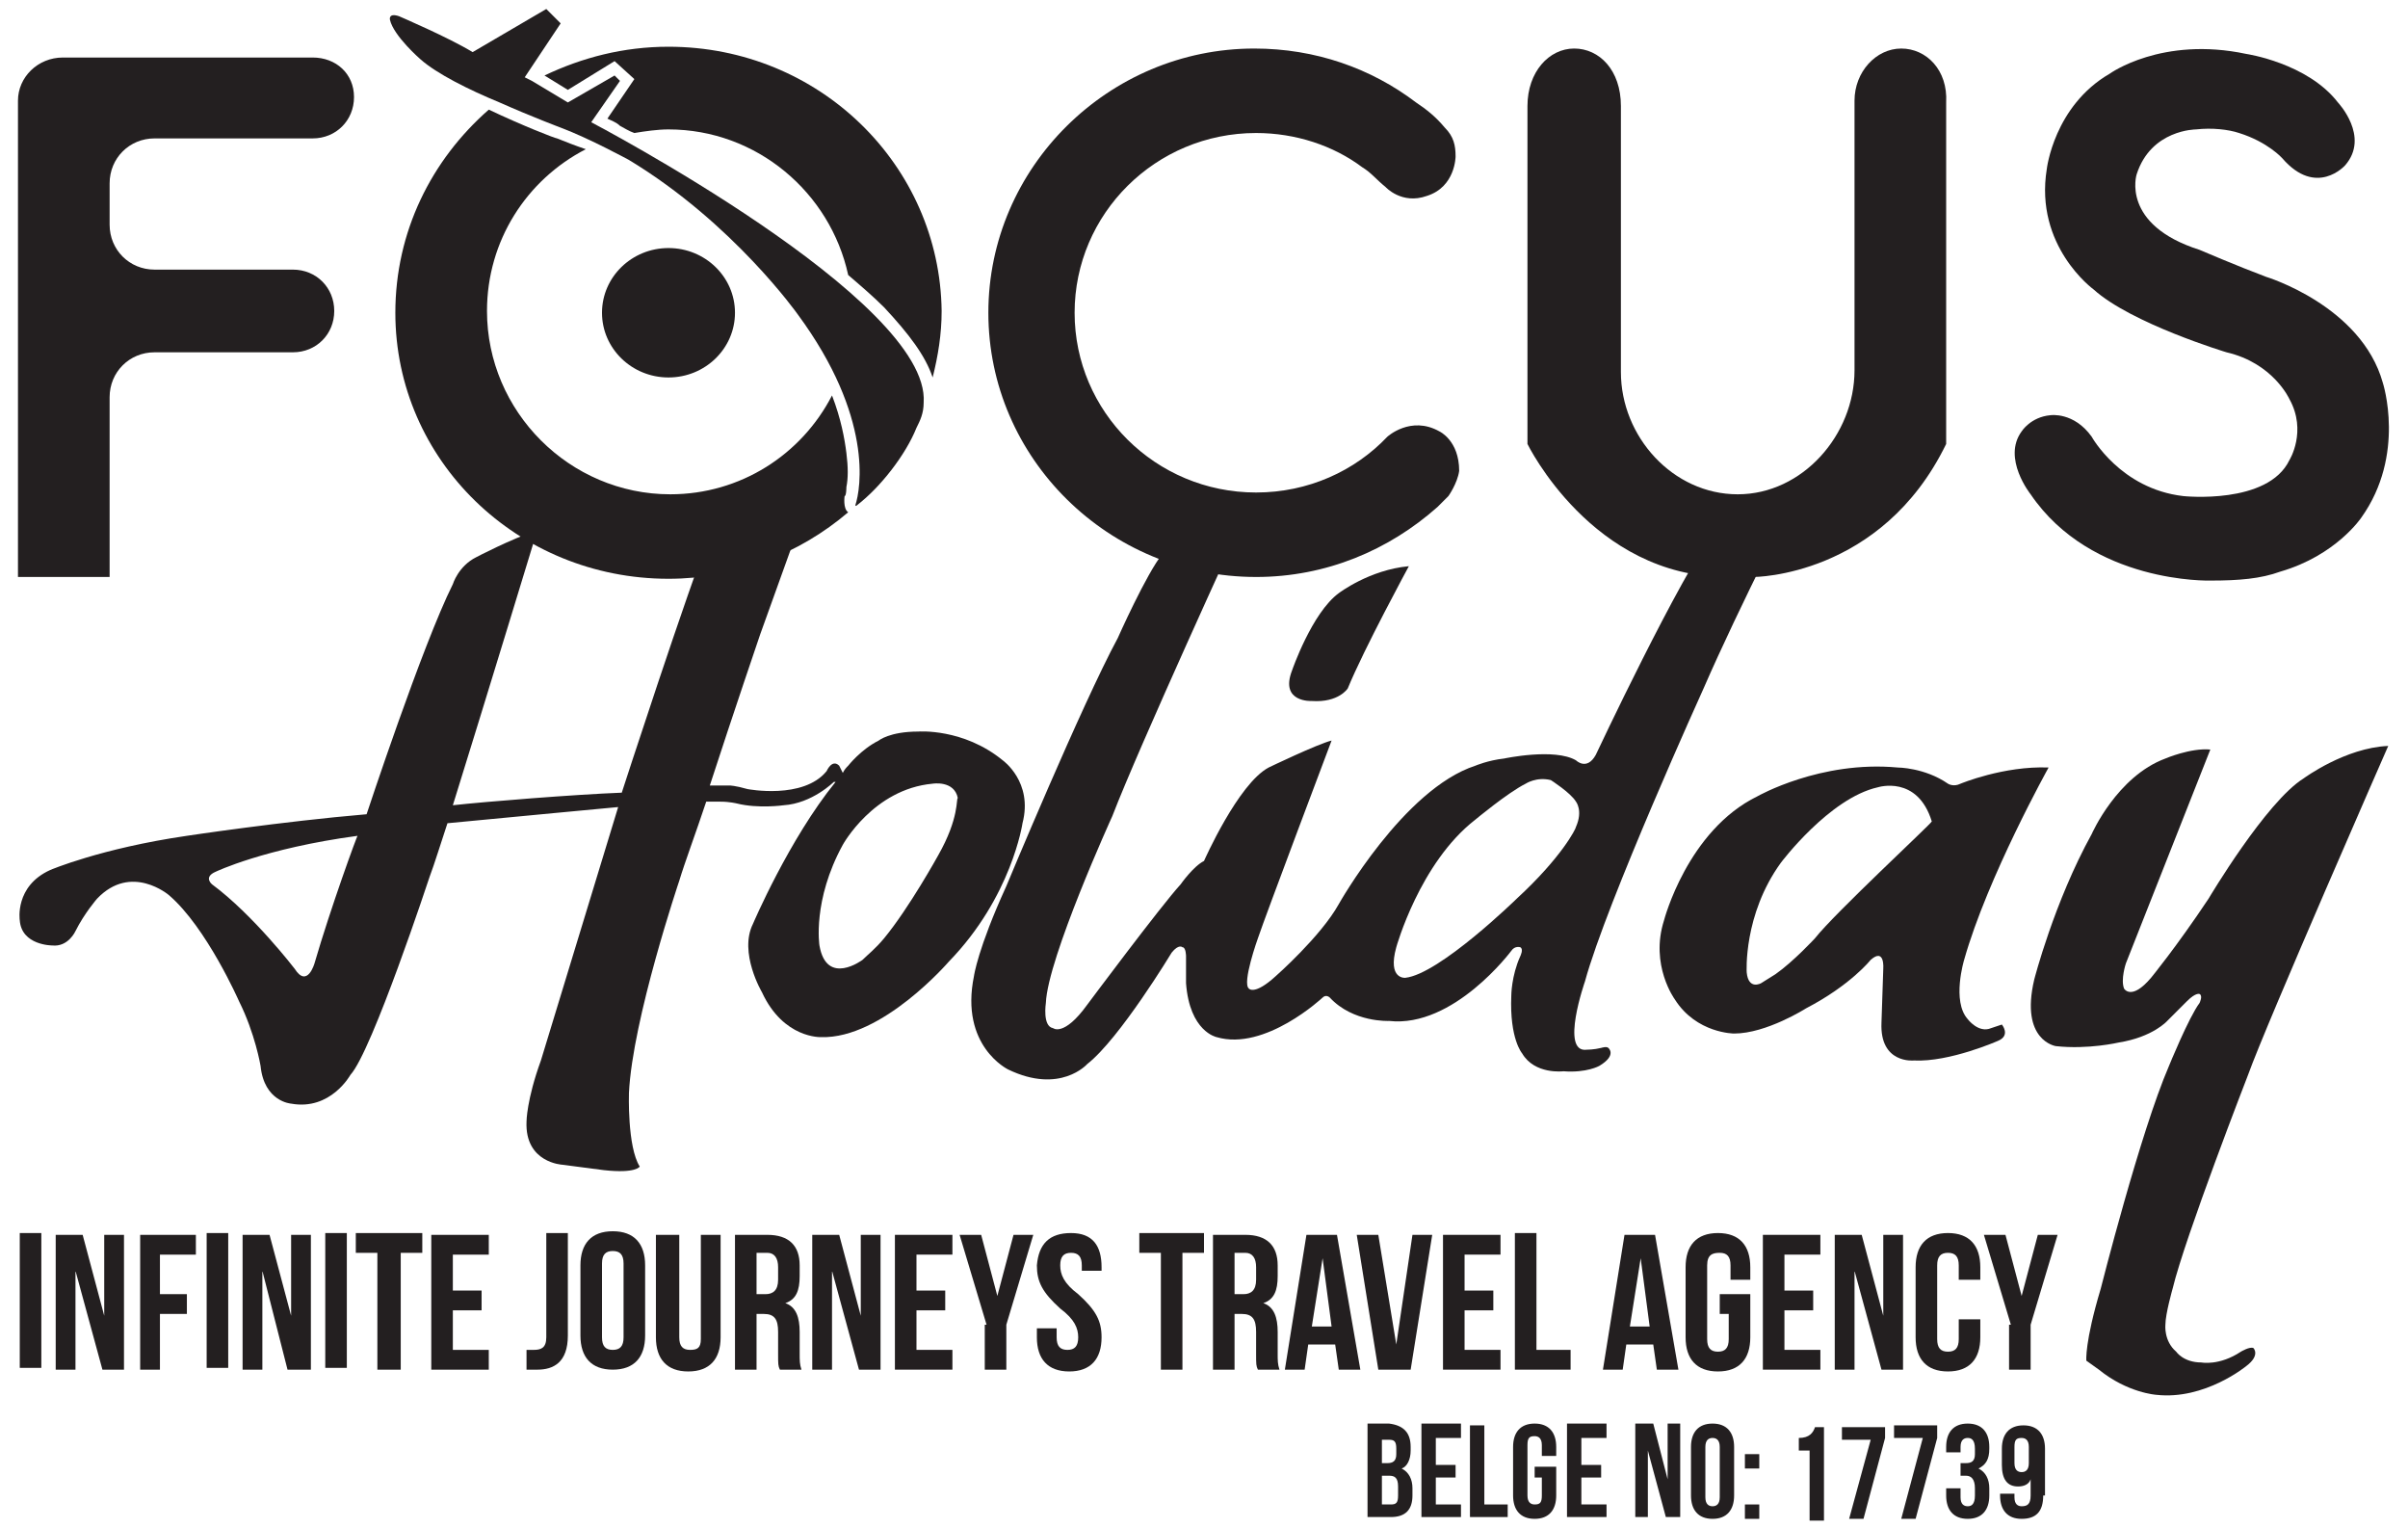 <?xml version="1.0" encoding="utf-8"?>
<!-- Generator: Adobe Illustrator 27.9.5, SVG Export Plug-In . SVG Version: 9.03 Build 54986)  -->
<svg version="1.1" id="Layer_1" xmlns="http://www.w3.org/2000/svg" xmlns:xlink="http://www.w3.org/1999/xlink" x="0px" y="0px"
	 viewBox="0 0 134 85" style="enable-background:new 0 0 134 85;" xml:space="preserve">
<style type="text/css">
	.st0{fill:#231F20;}
</style>
<g>
	<g>
		<ellipse class="st0" cx="37.2" cy="17.4" rx="3.7" ry="3.6"/>
		<path class="st0" d="M17.4,3.2H6.1H3.5C2.1,3.2,1,4.3,1,5.6v26.5h5.1v-10c0-1.4,1.1-2.5,2.5-2.5h7.7c1.3,0,2.3-1,2.3-2.3v0
			c0-1.3-1-2.3-2.3-2.3H8.6c-1.4,0-2.5-1.1-2.5-2.5v-2.3c0-1.4,1.1-2.5,2.5-2.5h8.8c1.3,0,2.3-1,2.3-2.3S18.7,3.2,17.4,3.2z"/>
		<path class="st0" d="M80.1,24c-1.6-0.9-2.9,0.3-2.9,0.3c-1.8,1.9-4.4,3.1-7.3,3.1c-5.6,0-10.1-4.5-10.1-10s4.5-10,10.1-10
			c2.2,0,4.3,0.7,5.9,1.9c0.5,0.3,0.8,0.7,1.3,1.1c0,0,0.9,1,2.3,0.5c1.6-0.5,1.6-2.2,1.6-2.2c0-0.6-0.1-1.1-0.6-1.6
			c-0.5-0.6-1-1-1.6-1.4c-2.5-1.9-5.6-3-9-3C61.7,2.7,55,9.3,55,17.4s6.7,14.7,14.9,14.7c3.9,0,7.4-1.5,10.1-3.9
			c0.2-0.2,0.4-0.4,0.6-0.6c0,0,0.5-0.7,0.6-1.4C81.2,24.5,80.1,24,80.1,24z"/>
		<path class="st0" d="M105.8,2.7c-1.4,0-2.6,1.3-2.6,2.9v15c0,3.6-2.9,6.9-6.5,6.9h0c-3.6,0-6.5-3.2-6.5-6.8V5.9
			c0-2-1.2-3.2-2.6-3.2h0c-1.4,0-2.6,1.3-2.6,3.2v18.8c0,0,3.6,7.4,11.1,7.4h1.5c0,0,7.1,0,10.7-7.4v-19
			C108.4,3.9,107.2,2.7,105.8,2.7z"/>
		<path class="st0" d="M132.6,21.3c-1.2-4.3-6.5-5.9-6.5-5.9c-1.6-0.6-3.7-1.5-3.7-1.5c-4.4-1.4-3.5-4.2-3.5-4.2
			c0.8-2.5,3.3-2.5,3.3-2.5c0.9-0.1,1.8,0,2.4,0.2c1.6,0.5,2.4,1.4,2.4,1.4c1.9,2.2,3.5,0.4,3.5,0.4c1.4-1.6-0.4-3.5-0.4-3.5
			C128.4,3.5,125,3,125,3c-4.7-1-7.6,1.1-7.6,1.1c-3.1,1.8-3.5,5.3-3.5,5.3c-0.7,4.3,2.6,6.7,2.6,6.7c2.1,1.9,7.4,3.5,7.4,3.5
			c2.6,0.6,3.5,2.6,3.5,2.6c1,1.8,0,3.4,0,3.4c-1.2,2.5-5.9,2-5.9,2c-3.5-0.4-5.1-3.3-5.1-3.3c-1-1.4-2.3-1.2-2.3-1.2
			c-1.1,0.1-1.6,0.9-1.6,0.9c-1.1,1.5,0.5,3.5,0.5,3.5c3.4,5,10,4.8,10,4.8c1.6,0,2.8-0.1,3.9-0.5c3.1-0.9,4.5-3,4.5-3
			C133.9,25.3,132.6,21.3,132.6,21.3z"/>
		<path class="st0" d="M32.9,6.8l1.6-2.3l-0.3-0.3l-2.6,1.5l-2-1.2l-0.4-0.2l2-3l-0.8-0.8l-4.1,2.4c-1.3-0.8-4.1-2-4.1-2
			c-0.6-0.2-0.5,0.2-0.5,0.2c0.2,0.9,1.7,2.2,1.7,2.2c0.9,0.8,2.7,1.7,4.4,2.4c1.8,0.8,3.4,1.4,3.4,1.4C32.8,7.7,35,8.9,35,8.9
			c5.8,3.5,9.4,8.6,9.4,8.6c4.2,5.7,3.5,9.7,3.2,10.6c0,0,0,0.1,0.1,0c1.3-1,2.7-2.8,3.3-4.3c0.2-0.4,0.4-0.8,0.4-1.4
			C51.8,16.7,32.9,6.8,32.9,6.8z"/>
		<path class="st0" d="M37.2,2.6c-2.5,0-4.8,0.6-6.9,1.6L31.6,5l2.6-1.6l0,0l0,0l1.1,1l-1.5,2.2C34,6.7,34.3,6.8,34.5,7
			c0.2,0.1,0.5,0.3,0.8,0.4c0.6-0.1,1.3-0.2,1.9-0.2c4.9,0,9,3.5,10,8.1c0.7,0.6,1.4,1.2,2,1.8c1.4,1.5,2.3,2.7,2.7,3.9
			c0.3-1.2,0.5-2.4,0.5-3.7C52.3,9.2,45.6,2.6,37.2,2.6z"/>
		<path class="st0" d="M47.1,27.1c0.1-0.5,0.1-1.1,0-1.9c-0.1-0.8-0.3-1.9-0.8-3.2c-1.7,3.3-5.1,5.5-9,5.5
			c-5.6,0-10.2-4.6-10.2-10.2c0-3.9,2.2-7.3,5.5-9C32,8.1,31.5,7.9,31,7.7l0,0c-0.1,0-1.9-0.7-3.8-1.6C24,8.9,22,12.9,22,17.4
			c0,8.2,6.8,14.8,15.2,14.8c3.8,0,7.3-1.4,10-3.7c-0.3-0.2-0.2-0.9-0.2-0.9C47.1,27.6,47.1,27.1,47.1,27.1z"/>
		<path class="st0" d="M73,39c1.5,0.1,2-0.7,2-0.7c0.9-2.2,3.4-6.8,3.4-6.8c-2.2,0.2-3.9,1.5-3.9,1.5c-1.5,1.1-2.6,4.3-2.6,4.3
			C71.2,39.1,73,39,73,39z"/>
		<path class="st0" d="M55.8,42.3c-2.2-1.8-4.7-1.6-4.7-1.6c-1.6,0-2.2,0.5-2.2,0.5c-1,0.5-1.7,1.4-1.7,1.4
			c-0.1,0.1-0.2,0.2-0.3,0.4c-0.1-0.2-0.2-0.4-0.2-0.4c-0.4-0.4-0.7,0.3-0.7,0.3c-1.3,1.6-4.4,1-4.4,1c-0.7-0.2-1-0.2-1-0.2
			c-0.3,0-0.8,0-1.1,0c1.3-4,2.8-8.4,2.8-8.4C43.6,31.7,46,25,46,25c-1.1,0.1-2.5,0.7-2.5,0.7c-2.5,1.1-3,2.1-3,2.1
			c-0.3,0.4-0.9,1.7-0.9,1.7c-1.3,3.2-5,14.6-5,14.6c-2.6,0.1-7.6,0.5-9.4,0.7c1.9-6.1,4.7-15.3,4.7-15.3C28.4,30,26.5,31,26.5,31
			c-1,0.5-1.3,1.5-1.3,1.5c-1.7,3.4-4.8,12.8-4.8,12.8c-4.7,0.4-10,1.2-10,1.2c-4.8,0.7-7.6,1.9-7.6,1.9c-2,0.9-1.7,2.8-1.7,2.8
			c0.1,1.4,1.8,1.4,1.8,1.4c0.9,0.1,1.3-0.8,1.3-0.8C4.7,50.8,5.4,50,5.4,50c1.9-2,4-0.2,4-0.2c2.1,1.8,3.9,5.9,3.9,5.9
			c0.9,1.8,1.2,3.6,1.2,3.6c0.2,2,1.7,2.1,1.7,2.1c2.2,0.4,3.3-1.6,3.3-1.6c1.2-1.3,4.4-11,4.4-11c0.3-0.8,0.6-1.8,1-3
			c3.1-0.3,9.5-0.9,9.5-0.9L30.1,59c-0.8,2.2-0.8,3.4-0.8,3.4c-0.1,2.3,2,2.4,2,2.4l2.3,0.3c1.8,0.2,2-0.2,2-0.2
			c-0.7-1.1-0.6-4.1-0.6-4.1c0.2-4.1,2.8-11.8,2.8-11.8c0.3-1,0.9-2.6,1.5-4.4l0.8,0c0.5,0,0.9,0.1,0.9,0.1c1.2,0.3,2.6,0.1,2.6,0.1
			c1.6-0.1,2.8-1.3,2.8-1.3l0.1,0c-2.6,3.2-4.6,7.9-4.6,7.9c-0.8,1.6,0.5,3.8,0.5,3.8c1.2,2.6,3.3,2.5,3.3,2.5
			c3.4,0.1,7.1-4.2,7.1-4.2c3.5-3.6,4.1-7.7,4.1-7.7C57.5,43.5,55.8,42.3,55.8,42.3z M17.5,53.6c0,0-0.4,1.4-1.1,0.3
			c0,0-2.3-3-4.6-4.7c0,0-0.5-0.4,0.2-0.7c0,0,2.7-1.3,7.9-2C19.9,46.4,18.4,50.5,17.5,53.6z M52.2,47.6c0,0-1.6,2.9-3,4.6
			c-0.5,0.6-0.9,0.9-1.2,1.2c0,0-2,1.5-2.4-0.8c0,0-0.4-2.5,1.3-5.6c0,0,1.7-3.1,5-3.4c0,0,1.2-0.2,1.4,0.8
			C53.2,44.4,53.4,45.5,52.2,47.6z"/>
		<path class="st0" d="M89.5,58.3c-0.1-0.1-0.4,0-0.4,0c-0.4,0.1-0.8,0.1-0.8,0.1c-1.5,0.2-0.1-3.8-0.1-3.8
			c1.2-4.4,6.6-16.3,6.6-16.3c2-4.6,5.4-11.2,5.4-11.2c-3.4,0-4.7,2.3-4.7,2.3C93.5,32,88.8,42,88.8,42c-0.5,0.9-1.1,0.3-1.1,0.3
			c-1.2-0.7-4-0.1-4-0.1c-0.9,0.1-1.6,0.4-1.6,0.4c-4,1.3-7.6,7.7-7.6,7.7c-1,1.8-3.5,4-3.5,4c-1.2,1.1-1.5,0.7-1.5,0.7
			c-0.4-0.3,0.5-2.8,0.5-2.8c0.4-1.2,4.1-11,4.1-11c-0.8,0.2-3.5,1.5-3.5,1.5c-1.7,0.9-3.6,5.2-3.6,5.2c-0.6,0.3-1.3,1.3-1.3,1.3
			c-1.1,1.2-5.2,6.7-5.2,6.7c-1.3,1.8-1.9,1.3-1.9,1.3c-0.6-0.1-0.4-1.4-0.4-1.4c0.1-2.5,3.7-10.4,3.7-10.4
			c1.5-3.9,7.1-16.1,7.1-16.1c0.3-0.7-0.5-0.4-0.5-0.4c-1.2,0.3-3,1.2-3,1.2c-0.5,0.3-0.8,0.7-0.8,0.7c-0.9,1.1-2.5,4.7-2.5,4.7
			c-2,3.7-6.2,13.8-6.2,13.8c-1.6,3.5-1.8,5-1.8,5c-0.8,3.9,1.9,5.2,1.9,5.2c2.9,1.4,4.4-0.3,4.4-0.3c1.8-1.4,4.7-6.2,4.7-6.2
			c0.4-0.5,0.6-0.3,0.6-0.3c0.2,0,0.2,0.5,0.2,0.5c0,0.4,0,1.5,0,1.5c0.2,2.7,1.7,3,1.7,3c2.7,0.8,5.9-2.2,5.9-2.2
			c0.2-0.2,0.4,0,0.4,0c1.3,1.4,3.3,1.3,3.3,1.3c3.6,0.4,6.8-3.9,6.8-3.9c0.2-0.3,0.5-0.2,0.5-0.2c0.2,0.1,0,0.5,0,0.5
			c-0.5,1.1-0.5,2.2-0.5,2.2c-0.1,2.4,0.6,3.2,0.6,3.2c0.7,1.2,2.3,1,2.3,1c1.3,0.1,2-0.3,2-0.3C90,58.7,89.5,58.3,89.5,58.3z
			 M84.4,50c0,0-4.3,4.2-6.2,4.4c0,0-1,0.1-0.5-1.7c0,0,1.3-4.7,4.4-7.1c0,0,1.8-1.5,2.8-2c0,0,0.6-0.4,1.4-0.2c0,0,1.1,0.7,1.4,1.2
			c0,0,0.4,0.5,0,1.4C87.7,46.1,86.9,47.7,84.4,50z"/>
		<path class="st0" d="M110.8,57.2c-0.7,0.3-1.3-0.5-1.3-0.5c-0.9-1-0.2-3.3-0.2-3.3c1.3-4.6,4.7-10.7,4.7-10.7
			c-2.5-0.1-4.9,0.9-4.9,0.9c-0.4,0.2-0.7,0-0.7,0c-1.3-0.9-2.8-0.9-2.8-0.9c-4.3-0.4-7.8,1.6-7.8,1.6c-3.9,1.9-5.2,6.9-5.2,6.9
			c-0.8,2.5,0.6,4.4,0.6,4.4c1.2,1.9,3.3,1.9,3.3,1.9c1.8,0,4-1.4,4-1.4c2.5-1.3,3.6-2.7,3.6-2.7c0.8-0.7,0.7,0.5,0.7,0.5l-0.1,3
			c-0.1,2.3,1.8,2.1,1.8,2.1c2,0.1,4.7-1.1,4.7-1.1c0.7-0.3,0.2-0.9,0.2-0.9L110.8,57.2z M101,52.2c0,0-1.2,1.3-2.2,2l-0.8,0.5
			c0,0-0.7,0.4-0.8-0.6c0,0-0.2-3.2,1.9-6.1c0,0,2.7-3.6,5.4-4.2c0,0,2.2-0.7,3,1.9C107.5,45.8,102.1,50.8,101,52.2z"/>
		<path class="st0" d="M124.7,75.2c-1.2,0.8-2.2,0.6-2.2,0.6c-1,0-1.4-0.6-1.4-0.6c-0.7-0.6-0.6-1.5-0.6-1.5c0-0.6,0.4-2,0.4-2
			c0.7-2.9,4.2-11.9,4.2-11.9c1-2.8,7.8-18.3,7.8-18.3c-2.4,0.1-4.7,1.8-4.7,1.8c-2.1,1.3-5.3,6.7-5.3,6.7c-1.8,2.7-3.2,4.4-3.2,4.4
			c-1.1,1.3-1.5,0.6-1.5,0.6c-0.2-0.5,0.1-1.4,0.1-1.4l4.7-11.9c-1.1-0.1-2.5,0.5-2.5,0.5c-2.7,1-4.1,4.2-4.1,4.2
			c-2.1,3.8-3.2,8.1-3.2,8.1c-0.8,3.4,1.2,3.7,1.2,3.7c1.8,0.2,3.5-0.2,3.5-0.2c1.9-0.3,2.7-1.2,2.7-1.2l1.1-1.1
			c0.5-0.5,0.7-0.4,0.7-0.4c0.2,0.1,0,0.5,0,0.5c-0.6,0.8-1.7,3.5-1.7,3.5c-1.6,3.7-3.8,12.4-3.8,12.4c-0.9,3-0.8,4-0.8,4l0.7,0.5
			c1.6,1.3,3.2,1.4,3.2,1.4c2.7,0.3,5-1.6,5-1.6c0.8-0.6,0.4-1,0.4-1C125.2,74.9,124.7,75.2,124.7,75.2z"/>
	</g>
	<g>
		<path class="st0" d="M1.1,68.6h1.2v7.5H1.1V68.6z"/>
		<path class="st0" d="M4.2,70.7L4.2,70.7l0,5.5H3.1v-7.5h1.5l1.2,4.5h0v-4.5h1.1v7.5H5.7L4.2,70.7z"/>
		<path class="st0" d="M8.9,72h1.5v1.1H8.9v3.1H7.8v-7.5h3.1v1.1H8.9V72z"/>
		<path class="st0" d="M11.5,68.6h1.2v7.5h-1.2V68.6z"/>
		<path class="st0" d="M14.6,70.7L14.6,70.7l0,5.5h-1.1v-7.5H15l1.2,4.5h0v-4.5h1.1v7.5H16L14.6,70.7z"/>
		<path class="st0" d="M18.1,68.6h1.2v7.5h-1.2V68.6z"/>
		<path class="st0" d="M19.8,68.6h3.7v1.1h-1.2v6.5H21v-6.5h-1.2V68.6z"/>
		<path class="st0" d="M25.2,71.8h1.6v1.1h-1.6v2.2h2v1.1H24v-7.5h3.2v1.1h-2V71.8z"/>
		<path class="st0" d="M29.3,75.1c0.1,0,0.3,0,0.4,0c0.4,0,0.7-0.1,0.7-0.7v-5.8h1.2v5.7c0,1.5-0.8,1.9-1.7,1.9c-0.2,0-0.4,0-0.6,0
			V75.1z"/>
		<path class="st0" d="M32.3,70.4c0-1.2,0.6-1.9,1.8-1.9s1.8,0.7,1.8,1.9v3.9c0,1.2-0.6,1.9-1.8,1.9s-1.8-0.7-1.8-1.9V70.4z
			 M33.5,74.4c0,0.5,0.2,0.7,0.6,0.7c0.4,0,0.6-0.2,0.6-0.7v-4.1c0-0.5-0.2-0.7-0.6-0.7c-0.4,0-0.6,0.2-0.6,0.7V74.4z"/>
		<path class="st0" d="M37.8,68.6v5.8c0,0.5,0.2,0.7,0.6,0.7S39,75,39,74.5v-5.8h1.1v5.7c0,1.2-0.6,1.9-1.8,1.9s-1.8-0.7-1.8-1.9
			v-5.7H37.8z"/>
		<path class="st0" d="M43.4,76.2c-0.1-0.2-0.1-0.3-0.1-0.9v-1.2c0-0.7-0.2-1-0.8-1h-0.4v3.1h-1.2v-7.5h1.8c1.2,0,1.8,0.6,1.8,1.7
			V71c0,0.8-0.2,1.3-0.8,1.5v0c0.6,0.2,0.8,0.8,0.8,1.6v1.2c0,0.4,0,0.6,0.1,0.9H43.4z M42.1,69.7V72h0.5c0.4,0,0.7-0.2,0.7-0.8
			v-0.7c0-0.5-0.2-0.8-0.6-0.8H42.1z"/>
		<path class="st0" d="M46.3,70.7L46.3,70.7l0,5.5h-1.1v-7.5h1.5l1.2,4.5h0v-4.5H49v7.5h-1.2L46.3,70.7z"/>
		<path class="st0" d="M51,71.8h1.6v1.1H51v2.2h2v1.1h-3.2v-7.5h3.2v1.1h-2V71.8z"/>
		<path class="st0" d="M54.9,73.7l-1.5-5h1.2l0.9,3.4h0l0.9-3.4h1.1l-1.5,5v2.5h-1.2V73.7z"/>
		<path class="st0" d="M59.6,68.6c1.2,0,1.7,0.7,1.7,1.9v0.2h-1.1v-0.3c0-0.5-0.2-0.7-0.6-0.7c-0.4,0-0.6,0.2-0.6,0.7
			c0,0.5,0.2,1,1,1.6c1,0.9,1.3,1.5,1.3,2.4c0,1.2-0.6,1.9-1.8,1.9s-1.8-0.7-1.8-1.9v-0.5h1.1v0.5c0,0.5,0.2,0.7,0.6,0.7
			c0.4,0,0.6-0.2,0.6-0.7c0-0.5-0.2-1-1-1.6c-1-0.9-1.3-1.5-1.3-2.4C57.8,69.2,58.4,68.6,59.6,68.6z"/>
		<path class="st0" d="M63.4,68.6H67v1.1h-1.2v6.5h-1.2v-6.5h-1.2V68.6z"/>
		<path class="st0" d="M70,76.2c-0.1-0.2-0.1-0.3-0.1-0.9v-1.2c0-0.7-0.2-1-0.8-1h-0.4v3.1h-1.2v-7.5h1.8c1.2,0,1.8,0.6,1.8,1.7V71
			c0,0.8-0.2,1.3-0.8,1.5v0c0.6,0.2,0.8,0.8,0.8,1.6v1.2c0,0.4,0,0.6,0.1,0.9H70z M68.7,69.7V72h0.5c0.4,0,0.7-0.2,0.7-0.8v-0.7
			c0-0.5-0.2-0.8-0.6-0.8H68.7z"/>
		<path class="st0" d="M75.7,76.2h-1.2l-0.2-1.4h-1.5l-0.2,1.4h-1.1l1.2-7.5h1.7L75.7,76.2z M73,73.8h1.1L73.6,70h0L73,73.8z"/>
		<path class="st0" d="M77.7,74.8L77.7,74.8l0.9-6.1h1.1l-1.2,7.5h-1.8l-1.2-7.5h1.2L77.7,74.8z"/>
		<path class="st0" d="M81.5,71.8h1.6v1.1h-1.6v2.2h2v1.1h-3.2v-7.5h3.2v1.1h-2V71.8z"/>
		<path class="st0" d="M84.3,68.6h1.2v6.5h1.9v1.1h-3.1V68.6z"/>
		<path class="st0" d="M93.4,76.2h-1.2L92,74.8h-1.5l-0.2,1.4h-1.1l1.2-7.5h1.7L93.4,76.2z M90.7,73.8h1.1L91.3,70h0L90.7,73.8z"/>
		<path class="st0" d="M95.7,72h1.7v2.4c0,1.2-0.6,1.9-1.8,1.9c-1.2,0-1.8-0.7-1.8-1.9v-3.9c0-1.2,0.6-1.9,1.8-1.9
			c1.2,0,1.8,0.7,1.8,1.9v0.7h-1.1v-0.8c0-0.5-0.2-0.7-0.6-0.7S95,69.8,95,70.4v4.1c0,0.5,0.2,0.7,0.6,0.7s0.6-0.2,0.6-0.7v-1.4
			h-0.5V72z"/>
		<path class="st0" d="M99.3,71.8h1.6v1.1h-1.6v2.2h2v1.1h-3.2v-7.5h3.2v1.1h-2V71.8z"/>
		<path class="st0" d="M103.2,70.7L103.2,70.7l0,5.5h-1.1v-7.5h1.5l1.2,4.5h0v-4.5h1.1v7.5h-1.2L103.2,70.7z"/>
		<path class="st0" d="M110.2,73.4v1c0,1.2-0.6,1.9-1.8,1.9c-1.2,0-1.8-0.7-1.8-1.9v-3.9c0-1.2,0.6-1.9,1.8-1.9
			c1.2,0,1.8,0.7,1.8,1.9v0.7H109v-0.8c0-0.5-0.2-0.7-0.6-0.7s-0.6,0.2-0.6,0.7v4.1c0,0.5,0.2,0.7,0.6,0.7s0.6-0.2,0.6-0.7v-1.1
			H110.2z"/>
		<path class="st0" d="M111.9,73.7l-1.5-5h1.2l0.9,3.4h0l0.9-3.4h1.1l-1.5,5v2.5h-1.2V73.7z"/>
	</g>
	<g>
		<path class="st0" d="M78.5,80.5v0.2c0,0.5-0.2,0.9-0.5,1v0c0.4,0.2,0.6,0.6,0.6,1.1v0.4c0,0.8-0.4,1.2-1.2,1.2h-1.3v-5.2h1.2
			C78.1,79.3,78.5,79.7,78.5,80.5z M76.9,80v1.4h0.3c0.3,0,0.5-0.1,0.5-0.5v-0.3c0-0.4-0.1-0.5-0.4-0.5H76.9z M76.9,82.1v1.6h0.5
			c0.3,0,0.4-0.1,0.4-0.5v-0.5c0-0.5-0.2-0.6-0.5-0.6H76.9z"/>
		<path class="st0" d="M79.9,81.5H81v0.7h-1.1v1.5h1.4v0.7h-2.2v-5.2h2.2V80h-1.4V81.5z"/>
		<path class="st0" d="M81.8,79.3h0.8v4.4h1.3v0.7h-2.1V79.3z"/>
		<path class="st0" d="M85.5,81.6h1.1v1.6c0,0.8-0.4,1.3-1.2,1.3c-0.8,0-1.2-0.5-1.2-1.3v-2.7c0-0.8,0.4-1.3,1.2-1.3
			c0.8,0,1.2,0.5,1.2,1.3V81h-0.8v-0.6c0-0.4-0.2-0.5-0.4-0.5c-0.3,0-0.4,0.1-0.4,0.5v2.8c0,0.4,0.2,0.5,0.4,0.5
			c0.3,0,0.4-0.1,0.4-0.5v-1h-0.4V81.6z"/>
		<path class="st0" d="M88,81.5h1.1v0.7H88v1.5h1.4v0.7h-2.2v-5.2h2.2V80H88V81.5z"/>
		<path class="st0" d="M91.7,80.7L91.7,80.7l0,3.7H91v-5.2h1l0.8,3.1h0v-3.1h0.7v5.2h-0.8L91.7,80.7z"/>
		<path class="st0" d="M94.1,80.5c0-0.8,0.4-1.3,1.2-1.3c0.8,0,1.2,0.5,1.2,1.3v2.7c0,0.8-0.4,1.3-1.2,1.3c-0.8,0-1.2-0.5-1.2-1.3
			V80.5z M94.9,83.3c0,0.4,0.2,0.5,0.4,0.5s0.4-0.1,0.4-0.5v-2.8c0-0.4-0.2-0.5-0.4-0.5s-0.4,0.1-0.4,0.5V83.3z"/>
		<path class="st0" d="M97.9,80.9v0.8h-0.8v-0.8H97.9z M97.9,83.7v0.8h-0.8v-0.8H97.9z"/>
		<path class="st0" d="M100.1,80c0.6,0,0.8-0.3,0.9-0.6h0.5v5.2h-0.8v-3.9h-0.6V80z"/>
		<path class="st0" d="M104.9,79.3V80l-1.2,4.5h-0.8l1.2-4.4h-1.6v-0.7H104.9z"/>
		<path class="st0" d="M107.8,79.3V80l-1.2,4.5h-0.8L107,80h-1.6v-0.7H107.8z"/>
		<path class="st0" d="M109.9,80.6c0-0.5-0.2-0.6-0.4-0.6s-0.4,0.1-0.4,0.5v0.3h-0.8v-0.3c0-0.8,0.4-1.3,1.2-1.3
			c0.8,0,1.2,0.5,1.2,1.3v0.1c0,0.6-0.2,0.9-0.6,1.1v0c0.4,0.2,0.6,0.6,0.6,1.1v0.4c0,0.8-0.4,1.3-1.2,1.3c-0.8,0-1.2-0.5-1.2-1.3
			v-0.4h0.8v0.5c0,0.4,0.2,0.5,0.4,0.5s0.4-0.1,0.4-0.6v-0.4c0-0.5-0.2-0.7-0.5-0.7h-0.3v-0.7h0.3c0.3,0,0.5-0.1,0.5-0.5V80.6z"/>
		<path class="st0" d="M113.7,83.2c0,0.9-0.4,1.3-1.2,1.3c-0.8,0-1.2-0.5-1.2-1.3v-0.1h0.8v0.2c0,0.4,0.2,0.5,0.4,0.5
			c0.3,0,0.5-0.1,0.5-0.6v-0.9h0c-0.1,0.3-0.4,0.4-0.7,0.4c-0.6,0-0.9-0.4-0.9-1.2v-0.9c0-0.8,0.4-1.3,1.2-1.3
			c0.8,0,1.2,0.5,1.2,1.3V83.2z M112.9,81.4v-0.9c0-0.4-0.2-0.5-0.4-0.5c-0.3,0-0.4,0.1-0.4,0.5v0.9c0,0.4,0.2,0.5,0.4,0.5
			C112.7,81.9,112.9,81.8,112.9,81.4z"/>
	</g>
</g>
</svg>
